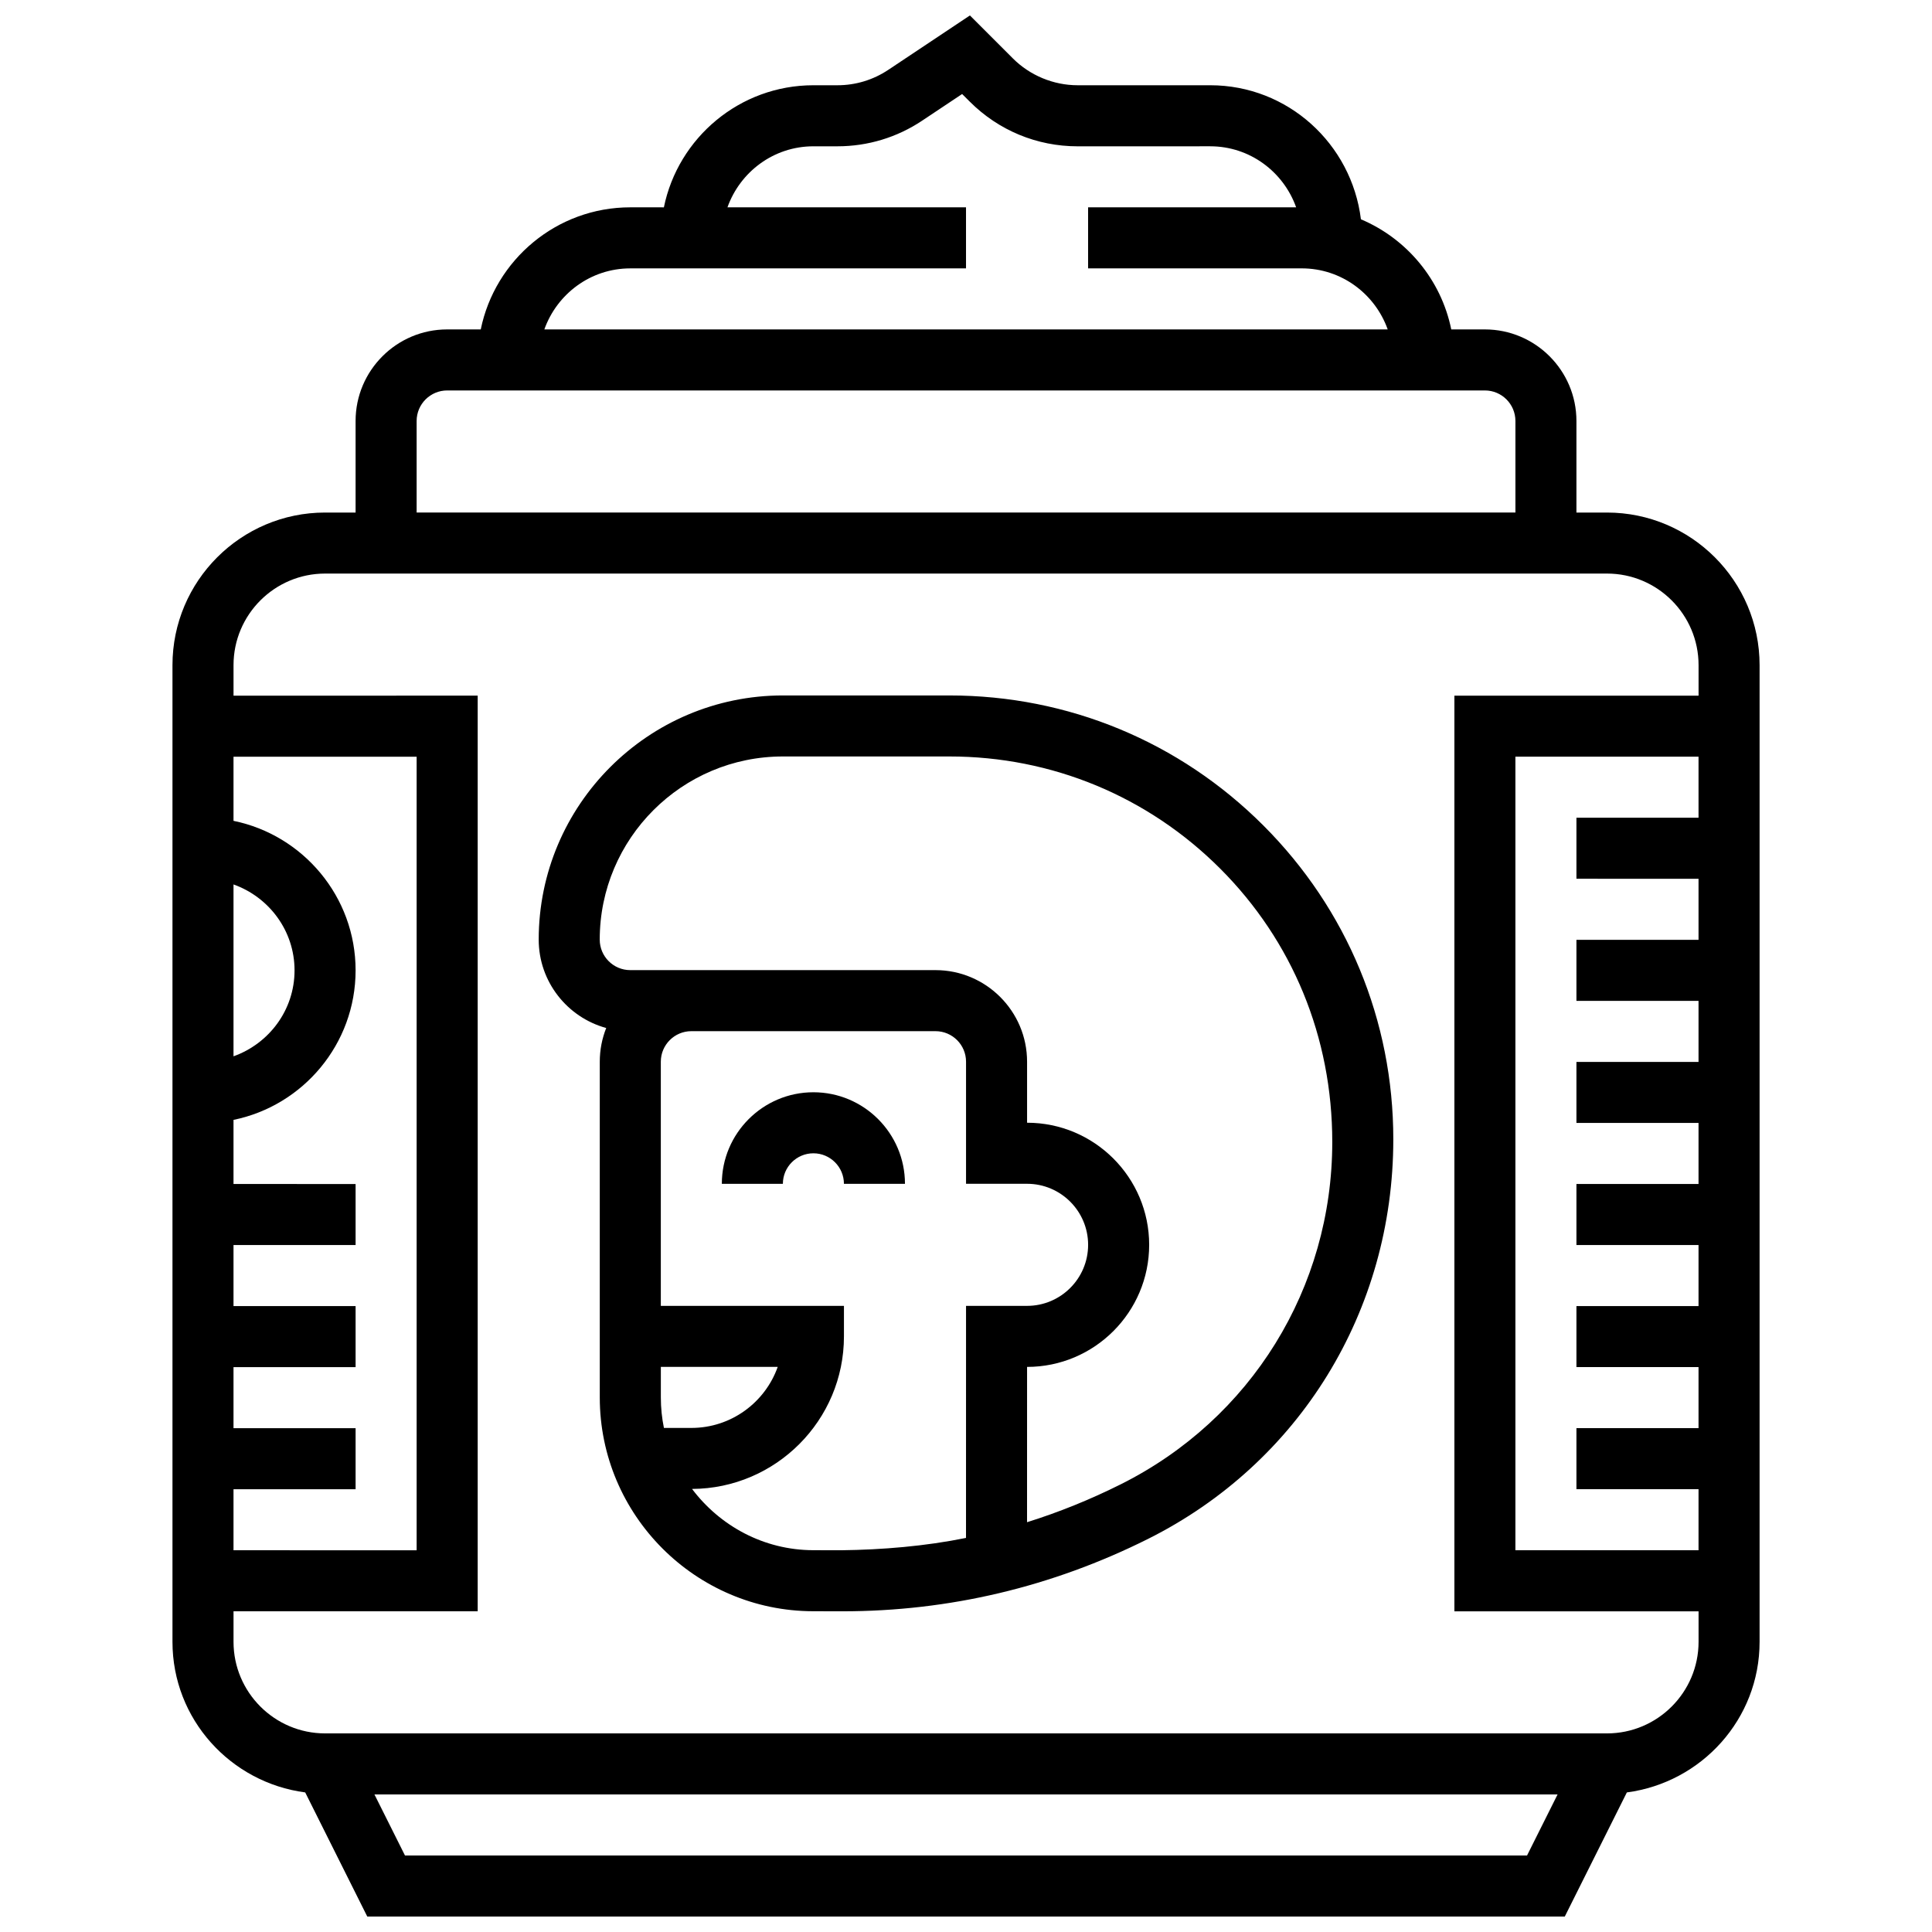 <?xml version="1.0" encoding="UTF-8"?>
<!-- Uploaded to: ICON Repo, www.iconrepo.com, Generator: ICON Repo Mixer Tools -->
<svg width="800px" height="800px" version="1.1" viewBox="144 144 512 512" xmlns="http://www.w3.org/2000/svg">
 <defs>
  <clipPath id="a">
   <path d="m189 148.09h422v503.81h-422z"/>
  </clipPath>
 </defs>
 <path d="m359.56 433.46c-13.379 0-24.266 10.887-24.266 24.266h16.176c0-4.465 3.633-8.09 8.09-8.09s8.09 3.625 8.09 8.09h16.176c0-13.379-10.879-24.266-24.266-24.266z"/>
 <path d="m395.63 328.3h-44.16c-35.68 0-64.707 29.031-64.707 64.707 0 11.18 7.594 20.609 17.891 23.426-1.102 2.766-1.707 5.785-1.707 8.93v88.973c0 31.18 25.375 56.602 56.539 56.66l7.394 0.016h0.379c28.277 0 55.52-6.453 80.973-19.18 40.094-20.047 65.008-60.352 65.008-105.92 0-31.414-12.23-60.945-34.441-83.156-22.211-22.215-51.75-34.453-83.168-34.453zm-75.684 194.12c-0.535-2.613-0.816-5.32-0.816-8.09v-8.09h30.973c-3.34 9.414-12.336 16.176-22.883 16.176zm80.055 29.145c-10.812 2.199-22.195 3.137-33.074 3.269l-7.394-0.016c-13.16-0.023-24.75-6.453-32.137-16.234 22.211-0.105 40.258-18.191 40.258-40.426v-8.09h-48.531v-64.707c0-4.465 3.633-8.09 8.09-8.09h64.707c4.457 0 8.09 3.625 8.09 8.09v32.355h16.176c8.922 0 16.176 7.254 16.176 16.176s-7.254 16.176-16.176 16.176h-16.176zm41-14.203c-8.09 4.043-16.371 7.394-24.824 10.039l0.008-41.156c17.844 0 32.355-14.512 32.355-32.355s-14.512-32.355-32.355-32.355v-16.176c0-13.379-10.887-24.266-24.266-24.266h-80.895c-4.457 0-8.09-3.625-8.09-8.09 0-26.766 21.766-48.531 48.531-48.531h44.164c27.098 0 52.566 10.555 71.723 29.711 19.152 19.156 29.711 44.633 29.711 72.465 0 38.656-21.484 73.422-56.062 90.715z"/>
 <g clip-path="url(#a)">
  <path d="m569.86 279.83h-8.09v-24.266c0-13.379-10.887-24.266-24.266-24.266h-8.906c-2.684-13.191-11.816-24.062-23.941-29.184-2.465-19.961-19.328-35.523-39.945-35.523h-35.129c-6.391 0-12.641-2.59-17.156-7.109l-11.395-11.391-21.637 14.422c-3.996 2.668-8.648 4.078-13.461 4.078h-6.375c-19.527 0-35.863 13.922-39.625 32.355l-8.906-0.004c-19.527 0-35.863 13.922-39.625 32.355h-8.906c-13.379 0-24.266 10.887-24.266 24.266v24.266h-8.086c-22.301 0-40.441 18.141-40.441 40.441v258.83c0 20.496 15.383 37.297 35.176 39.91l16.445 32.887h317.36l16.445-32.887c19.793-2.613 35.176-19.414 35.176-39.91v-258.83c0-22.301-18.145-40.441-40.445-40.441zm-258.83-64.707h88.973v-16.176h-63.219c3.348-9.391 12.246-16.176 22.777-16.176h6.383c8.016 0 15.773-2.344 22.43-6.793l10.598-7.062 2.016 2.008c7.637 7.637 17.793 11.852 28.594 11.852l35.133-0.008c10.531 0 19.43 6.785 22.777 16.176h-55.133v16.176h56.621c10.531 0 19.43 6.785 22.777 16.176l-223.5 0.004c3.352-9.391 12.246-16.176 22.777-16.176zm-56.617 40.441c0-4.465 3.633-8.09 8.09-8.09h275.01c4.457 0 8.09 3.625 8.09 8.09v24.266h-291.19zm-48.531 266.92v-16.176h32.355v-16.176l-32.355-0.004v-16.176h32.355v-16.176l-32.355-0.004v-16.992c18.434-3.762 32.355-20.094 32.355-39.625 0-19.535-13.922-35.863-32.355-39.625v-16.992h48.531v210.3l-48.531-0.004v-16.176h32.355v-16.176zm0-98.551v-45.547c9.391 3.348 16.176 12.246 16.176 22.777s-6.785 19.418-16.176 22.77zm45.441 211.79-8.09-16.176h313.54l-8.09 16.176zm318.54-32.355h-339.71c-13.379 0-24.266-10.887-24.266-24.266v-8.09h64.707v-242.66l-64.707 0.004v-8.09c0-13.379 10.887-24.266 24.266-24.266h339.72c13.379 0 24.266 10.887 24.266 24.266v8.09h-64.707v242.66h64.707v8.09c-0.004 13.375-10.891 24.262-24.27 24.262zm24.266-226.48v16.176h-32.355v16.176h32.355v16.176h-32.355v16.176h32.355v16.176h-32.355v16.176h32.355v16.176h-32.355v16.176h32.355v16.176h-32.355v16.176h32.355v16.176h-48.531v-210.3h48.531v16.176h-32.355v16.176z"/>
 </g>
</svg>